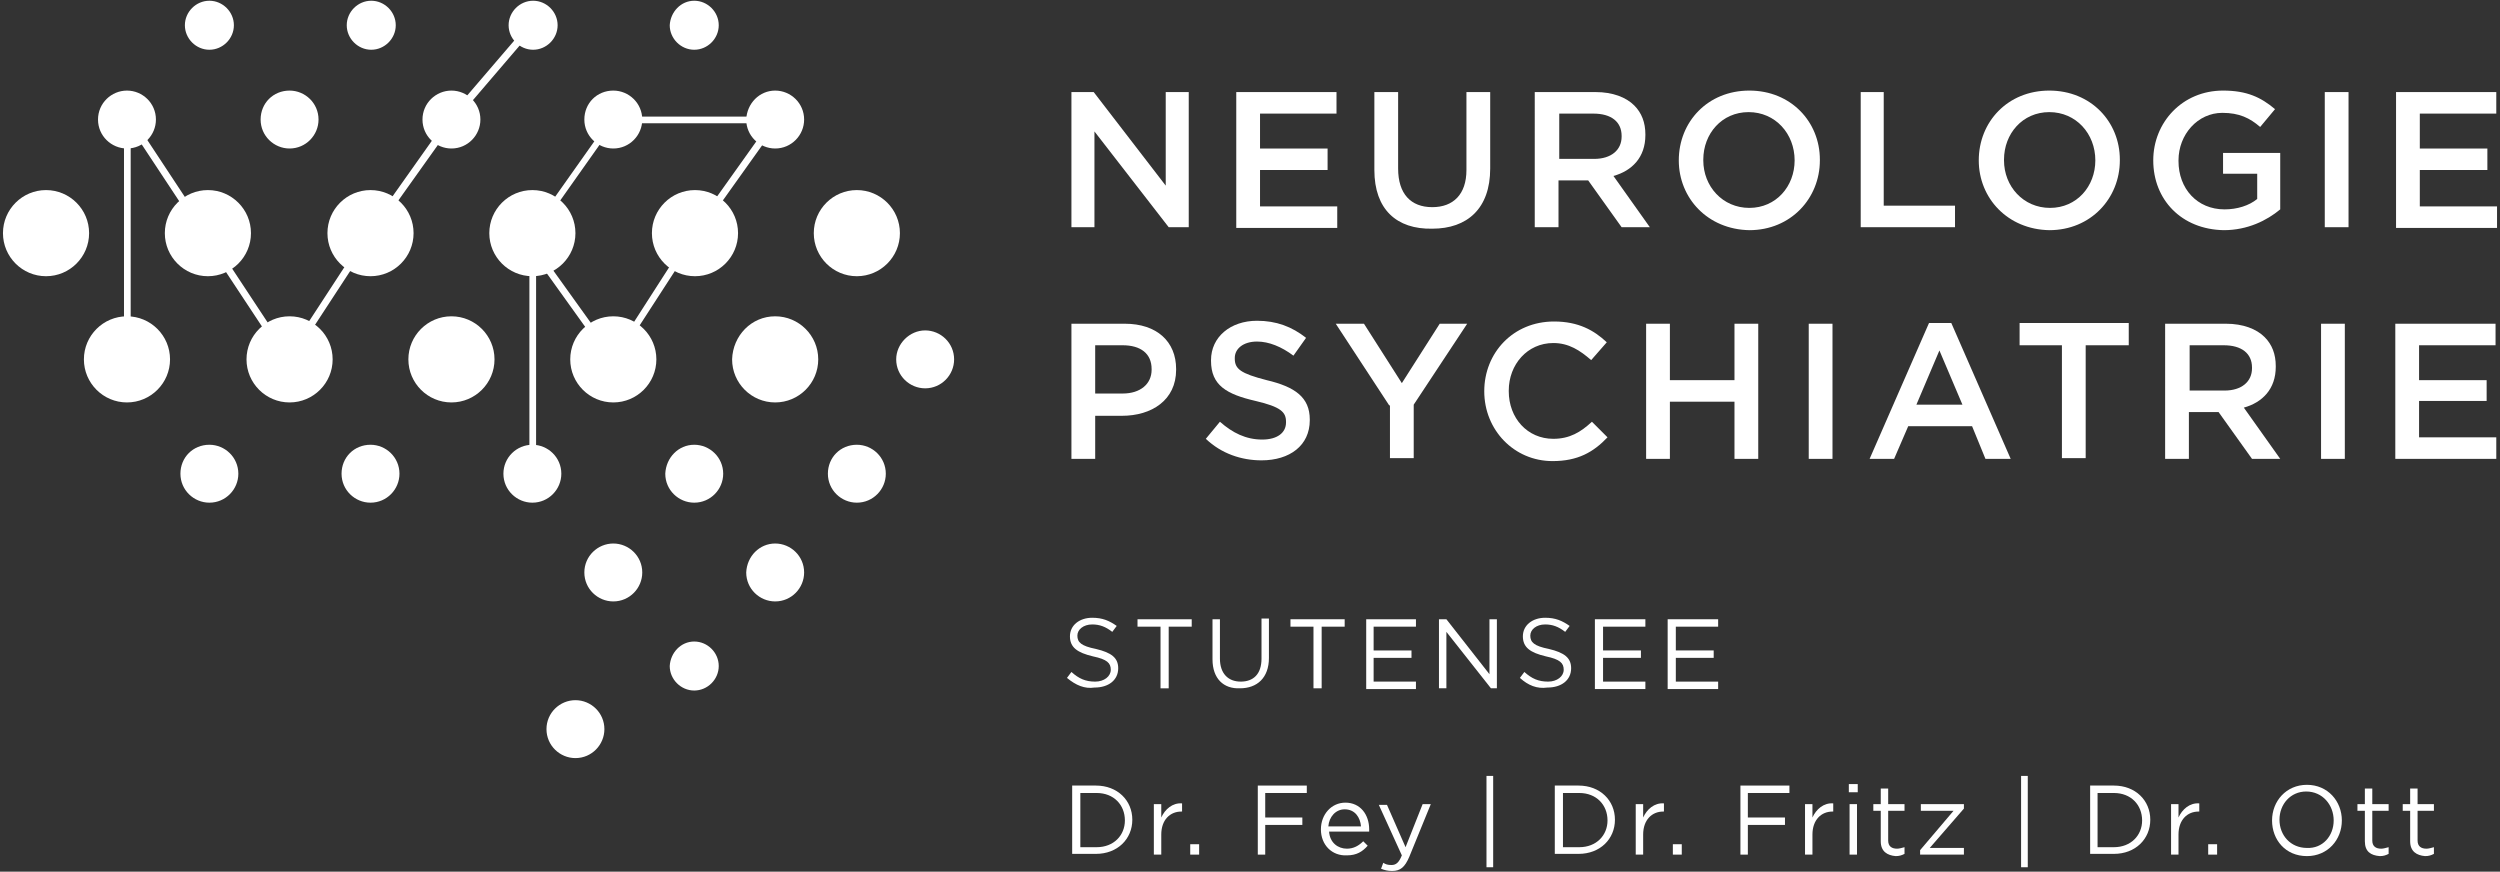 <?xml version="1.0" encoding="UTF-8"?>
<!-- Generator: Adobe Illustrator 26.0.3, SVG Export Plug-In . SVG Version: 6.00 Build 0)  -->
<svg xmlns="http://www.w3.org/2000/svg" xmlns:xlink="http://www.w3.org/1999/xlink" version="1.1" id="Ebene_1" x="0px" y="0px" width="336.7px" height="117.4px" viewBox="0 0 336.7 117.4" style="enable-background:new 0 0 336.7 117.4;" xml:space="preserve">
<rect x="0" y="0" width="336.7" height="117.4" fill="#333333" stroke="none"/>
<style type="text/css">
	.st0{fill:#FFFFFF;}
</style>
<g>
	<g>
		<path class="st0" d="M28,25.6L28,25.6c3.2,0,5.8,2.6,5.8,5.8v0c0,3.2-2.6,5.8-5.8,5.8h0c-3.2,0-5.8-2.6-5.8-5.8v0    C22.2,28.2,24.8,25.6,28,25.6z"></path>
	</g>
	<g>
		<path class="st0" d="M17.1,12.2L17.1,12.2c2.1,0,3.9,1.7,3.9,3.9v0c0,2.1-1.7,3.9-3.9,3.9h0c-2.1,0-3.9-1.7-3.9-3.9v0    C13.2,13.9,15,12.2,17.1,12.2z"></path>
	</g>
	<g>
		<path class="st0" d="M49.9,25.6L49.9,25.6c3.2,0,5.8,2.6,5.8,5.8v0c0,3.2-2.6,5.8-5.8,5.8h0c-3.2,0-5.8-2.6-5.8-5.8v0    C44.1,28.2,46.7,25.6,49.9,25.6z"></path>
	</g>
	<g>
		<path class="st0" d="M82.6,12.2L82.6,12.2c2.1,0,3.9,1.7,3.9,3.9v0c0,2.1-1.7,3.9-3.9,3.9h0c-2.1,0-3.9-1.7-3.9-3.9v0    C78.7,13.9,80.4,12.2,82.6,12.2z"></path>
	</g>
	<g>
		<path class="st0" d="M71.7,25.6L71.7,25.6c3.2,0,5.8,2.6,5.8,5.8v0c0,3.2-2.6,5.8-5.8,5.8h0c-3.2,0-5.8-2.6-5.8-5.8v0    C65.9,28.2,68.5,25.6,71.7,25.6z"></path>
	</g>
	<g>
		<path class="st0" d="M93.6,25.6L93.6,25.6c3.2,0,5.8,2.6,5.8,5.8v0c0,3.2-2.6,5.8-5.8,5.8h0c-3.2,0-5.8-2.6-5.8-5.8v0    C87.8,28.2,90.4,25.6,93.6,25.6z"></path>
	</g>
	<g>
		<path class="st0" d="M17.1,42.6L17.1,42.6c3.2,0,5.8,2.6,5.8,5.8v0c0,3.2-2.6,5.8-5.8,5.8h0c-3.2,0-5.8-2.6-5.8-5.8v0    C11.3,45.2,13.9,42.6,17.1,42.6z"></path>
	</g>
	<g>
		<path class="st0" d="M39,42.6L39,42.6c3.2,0,5.8,2.6,5.8,5.8v0c0,3.2-2.6,5.8-5.8,5.8h0c-3.2,0-5.8-2.6-5.8-5.8v0    C33.2,45.2,35.8,42.6,39,42.6z"></path>
	</g>
	<g>
		<path class="st0" d="M82.6,42.6L82.6,42.6c3.2,0,5.8,2.6,5.8,5.8v0c0,3.2-2.6,5.8-5.8,5.8h0c-3.2,0-5.8-2.6-5.8-5.8v0    C76.8,45.2,79.4,42.6,82.6,42.6z"></path>
	</g>
	<g>
		<path class="st0" d="M60.8,12.2L60.8,12.2c2.1,0,3.9,1.7,3.9,3.9v0c0,2.1-1.7,3.9-3.9,3.9h0c-2.1,0-3.9-1.7-3.9-3.9v0    C56.9,13.9,58.7,12.2,60.8,12.2z"></path>
	</g>
	<g>
		<path class="st0" d="M71.7,59.9L71.7,59.9c2.1,0,3.9,1.7,3.9,3.9v0c0,2.1-1.7,3.9-3.9,3.9h0c-2.1,0-3.9-1.7-3.9-3.9v0    C67.8,61.6,69.6,59.9,71.7,59.9z"></path>
	</g>
	<g>
		<path class="st0" d="M71.8,0.1L71.8,0.1c1.8,0,3.3,1.5,3.3,3.3v0c0,1.8-1.5,3.3-3.3,3.3h0c-1.8,0-3.3-1.5-3.3-3.3v0    C68.5,1.6,70,0.1,71.8,0.1z"></path>
	</g>
	<g>
		<path class="st0" d="M104.4,12.2L104.4,12.2c2.1,0,3.9,1.7,3.9,3.9v0c0,2.1-1.7,3.9-3.9,3.9h0c-2.1,0-3.9-1.7-3.9-3.9v0    C100.6,13.9,102.3,12.2,104.4,12.2z"></path>
	</g>
	<g>
		<path class="st0" d="M6.2,25.6L6.2,25.6c3.2,0,5.8,2.6,5.8,5.8v0c0,3.2-2.6,5.8-5.8,5.8h0c-3.2,0-5.8-2.6-5.8-5.8v0    C0.4,28.2,3,25.6,6.2,25.6z"></path>
	</g>
	<g>
		<path class="st0" d="M60.8,42.6L60.8,42.6c3.2,0,5.8,2.6,5.8,5.8v0c0,3.2-2.6,5.8-5.8,5.8h0c-3.2,0-5.8-2.6-5.8-5.8v0    C55,45.2,57.6,42.6,60.8,42.6z"></path>
	</g>
	<g>
		<path class="st0" d="M39,12.2L39,12.2c2.1,0,3.9,1.7,3.9,3.9v0c0,2.1-1.7,3.9-3.9,3.9h0c-2.1,0-3.9-1.7-3.9-3.9v0    C35.1,13.9,36.8,12.2,39,12.2z"></path>
	</g>
	<g>
		<path class="st0" d="M28.2,59.9L28.2,59.9c2.1,0,3.9,1.7,3.9,3.9v0c0,2.1-1.7,3.9-3.9,3.9h0c-2.1,0-3.9-1.7-3.9-3.9v0    C24.3,61.6,26,59.9,28.2,59.9z"></path>
	</g>
	<g>
		<path class="st0" d="M49.9,59.9L49.9,59.9c2.1,0,3.9,1.7,3.9,3.9v0c0,2.1-1.7,3.9-3.9,3.9h0c-2.1,0-3.9-1.7-3.9-3.9v0    C46,61.6,47.7,59.9,49.9,59.9z"></path>
	</g>
	<g>
		<path class="st0" d="M82.6,73.2L82.6,73.2c2.1,0,3.9,1.7,3.9,3.9v0c0,2.1-1.7,3.9-3.9,3.9h0c-2.1,0-3.9-1.7-3.9-3.9v0    C78.7,74.9,80.5,73.2,82.6,73.2z"></path>
	</g>
	<g>
		<path class="st0" d="M104.4,73.2L104.4,73.2c2.1,0,3.9,1.7,3.9,3.9v0c0,2.1-1.7,3.9-3.9,3.9h0c-2.1,0-3.9-1.7-3.9-3.9v0    C100.6,74.9,102.3,73.2,104.4,73.2z"></path>
	</g>
	<g>
		<path class="st0" d="M77.5,94.3L77.5,94.3c2.1,0,3.9,1.7,3.9,3.9v0c0,2.1-1.7,3.9-3.9,3.9h0c-2.1,0-3.9-1.7-3.9-3.9v0    C73.6,96,75.4,94.3,77.5,94.3z"></path>
	</g>
	<g>
		<path class="st0" d="M115.4,59.9L115.4,59.9c2.1,0,3.9,1.7,3.9,3.9v0c0,2.1-1.7,3.9-3.9,3.9h0c-2.1,0-3.9-1.7-3.9-3.9v0    C111.5,61.6,113.2,59.9,115.4,59.9z"></path>
	</g>
	<g>
		<path class="st0" d="M124.6,44.5L124.6,44.5c2.1,0,3.9,1.7,3.9,3.9v0c0,2.1-1.7,3.9-3.9,3.9h0c-2.1,0-3.9-1.7-3.9-3.9v0    C120.7,46.3,122.5,44.5,124.6,44.5z"></path>
	</g>
	<g>
		<path class="st0" d="M93.5,59.9L93.5,59.9c2.1,0,3.9,1.7,3.9,3.9v0c0,2.1-1.7,3.9-3.9,3.9h0c-2.1,0-3.9-1.7-3.9-3.9v0    C89.7,61.6,91.4,59.9,93.5,59.9z"></path>
	</g>
	<g>
		<path class="st0" d="M28.2,0.1L28.2,0.1c1.8,0,3.3,1.5,3.3,3.3v0c0,1.8-1.5,3.3-3.3,3.3h0c-1.8,0-3.3-1.5-3.3-3.3v0    C24.9,1.6,26.4,0.1,28.2,0.1z"></path>
	</g>
	<g>
		<path class="st0" d="M50,0.1L50,0.1c1.8,0,3.3,1.5,3.3,3.3v0c0,1.8-1.5,3.3-3.3,3.3h0c-1.8,0-3.3-1.5-3.3-3.3v0    C46.7,1.6,48.2,0.1,50,0.1z"></path>
	</g>
	<g>
		<path class="st0" d="M115.4,25.6L115.4,25.6c3.2,0,5.8,2.6,5.8,5.8v0c0,3.2-2.6,5.8-5.8,5.8h0c-3.2,0-5.8-2.6-5.8-5.8v0    C109.6,28.2,112.2,25.6,115.4,25.6z"></path>
	</g>
	<g>
		<path class="st0" d="M104.4,42.6L104.4,42.6c3.2,0,5.8,2.6,5.8,5.8v0c0,3.2-2.6,5.8-5.8,5.8h0c-3.2,0-5.8-2.6-5.8-5.8v0    C98.7,45.2,101.2,42.6,104.4,42.6z"></path>
	</g>
	<g>
		<path class="st0" d="M93.5,0.1L93.5,0.1c1.8,0,3.3,1.5,3.3,3.3v0c0,1.8-1.5,3.3-3.3,3.3h0c-1.8,0-3.3-1.5-3.3-3.3v0    C90.3,1.6,91.7,0.1,93.5,0.1z"></path>
	</g>
	<g>
		<path class="st0" d="M93.5,86.4L93.5,86.4c1.8,0,3.3,1.5,3.3,3.3v0c0,1.8-1.5,3.3-3.3,3.3h0c-1.8,0-3.3-1.5-3.3-3.3v0    C90.3,87.9,91.7,86.4,93.5,86.4z"></path>
	</g>
	<g>
		<g>
			<path class="st0" d="M143.7,91.3l0.6-0.8c1,0.9,1.9,1.3,3.2,1.3c1.2,0,2.1-0.7,2.1-1.6v0c0-0.9-0.5-1.4-2.4-1.8     c-2.1-0.5-3.1-1.2-3.1-2.7v0c0-1.5,1.3-2.5,3-2.5c1.4,0,2.3,0.4,3.3,1.1l-0.6,0.8c-0.9-0.7-1.7-1-2.7-1c-1.2,0-2,0.7-2,1.5v0     c0,0.9,0.5,1.4,2.5,1.8c2.1,0.5,3,1.2,3,2.6v0c0,1.6-1.3,2.6-3.2,2.6C146.1,92.8,144.9,92.3,143.7,91.3z"></path>
		</g>
		<g>
			<path class="st0" d="M156.3,84.4h-3.1v-1h7.3v1h-3.1v8.3h-1.1V84.4z"></path>
		</g>
		<g>
			<path class="st0" d="M163.3,88.8v-5.4h1v5.3c0,2,1.1,3.1,2.8,3.1c1.7,0,2.8-1,2.8-3.1v-5.4h1v5.3c0,2.7-1.6,4.1-3.9,4.1     C164.8,92.8,163.3,91.4,163.3,88.8z"></path>
		</g>
		<g>
			<path class="st0" d="M176.9,84.4h-3.1v-1h7.3v1H178v8.3h-1.1V84.4z"></path>
		</g>
		<g>
			<path class="st0" d="M184,83.4h6.7v1H185v3.2h5.1v1H185v3.2h5.7v1H184V83.4z"></path>
		</g>
		<g>
			<path class="st0" d="M193.8,83.4h1l5.8,7.4v-7.4h1v9.3h-0.8l-6-7.6v7.6h-1V83.4z"></path>
		</g>
		<g>
			<path class="st0" d="M204.7,91.3l0.6-0.8c1,0.9,1.9,1.3,3.2,1.3c1.2,0,2.1-0.7,2.1-1.6v0c0-0.9-0.5-1.4-2.4-1.8     c-2.1-0.5-3.1-1.2-3.1-2.7v0c0-1.5,1.3-2.5,3-2.5c1.4,0,2.3,0.4,3.3,1.1l-0.6,0.8c-0.9-0.7-1.7-1-2.7-1c-1.2,0-2,0.7-2,1.5v0     c0,0.9,0.5,1.4,2.5,1.8c2.1,0.5,3,1.2,3,2.6v0c0,1.6-1.3,2.6-3.2,2.6C207,92.8,205.8,92.3,204.7,91.3z"></path>
		</g>
		<g>
			<path class="st0" d="M214.9,83.4h6.7v1h-5.7v3.2h5.1v1h-5.1v3.2h5.7v1h-6.8V83.4z"></path>
		</g>
		<g>
			<path class="st0" d="M224.7,83.4h6.7v1h-5.7v3.2h5.1v1h-5.1v3.2h5.7v1h-6.8V83.4z"></path>
		</g>
	</g>
	<g>
		<g>
			<path class="st0" d="M144.4,105.8h3.2c2.9,0,4.9,2,4.9,4.6v0c0,2.6-2,4.6-4.9,4.6h-3.2V105.8z M145.5,106.8v7.3h2.2     c2.3,0,3.8-1.6,3.8-3.6v0c0-2.1-1.5-3.7-3.8-3.7H145.5z"></path>
		</g>
		<g>
			<path class="st0" d="M155.4,108.3h1v1.8c0.5-1.1,1.5-2,2.8-1.9v1.1h-0.1c-1.5,0-2.7,1.1-2.7,3.1v2.7h-1V108.3z"></path>
		</g>
		<g>
			<path class="st0" d="M160.3,113.7h1.2v1.4h-1.2V113.7z"></path>
		</g>
		<g>
			<path class="st0" d="M169.3,105.8h6.7v1h-5.6v3.3h5v1h-5v4h-1V105.8z"></path>
		</g>
		<g>
			<path class="st0" d="M177.9,111.7L177.9,111.7c0-2,1.4-3.6,3.3-3.6c2,0,3.2,1.6,3.2,3.6c0,0.1,0,0.2,0,0.3h-5.4     c0.1,1.5,1.2,2.3,2.4,2.3c0.9,0,1.6-0.4,2.2-1l0.6,0.6c-0.7,0.8-1.5,1.3-2.8,1.3C179.4,115.3,177.9,113.8,177.9,111.7z      M183.3,111.3c-0.1-1.2-0.8-2.3-2.2-2.3c-1.2,0-2.1,1-2.2,2.3H183.3z"></path>
		</g>
		<g>
			<path class="st0" d="M191.6,108.3h1.1l-2.9,7.1c-0.6,1.4-1.2,1.9-2.3,1.9c-0.6,0-1-0.1-1.5-0.3l0.3-0.8c0.3,0.2,0.6,0.3,1.1,0.3     c0.6,0,1-0.3,1.4-1.3l-3.1-6.8h1.1l2.5,5.7L191.6,108.3z"></path>
		</g>
		<g>
			<path class="st0" d="M200.2,104.5h0.9v12.3h-0.9V104.5z"></path>
		</g>
		<g>
			<path class="st0" d="M209.4,105.8h3.2c2.9,0,4.9,2,4.9,4.6v0c0,2.6-2,4.6-4.9,4.6h-3.2V105.8z M210.5,106.8v7.3h2.2     c2.3,0,3.8-1.6,3.8-3.6v0c0-2.1-1.5-3.7-3.8-3.7H210.5z"></path>
		</g>
		<g>
			<path class="st0" d="M220.3,108.3h1v1.8c0.5-1.1,1.5-2,2.8-1.9v1.1h-0.1c-1.5,0-2.7,1.1-2.7,3.1v2.7h-1V108.3z"></path>
		</g>
		<g>
			<path class="st0" d="M225.3,113.7h1.2v1.4h-1.2V113.7z"></path>
		</g>
		<g>
			<path class="st0" d="M234.3,105.8h6.7v1h-5.6v3.3h5v1h-5v4h-1V105.8z"></path>
		</g>
		<g>
			<path class="st0" d="M243.1,108.3h1v1.8c0.5-1.1,1.5-2,2.8-1.9v1.1h-0.1c-1.5,0-2.7,1.1-2.7,3.1v2.7h-1V108.3z"></path>
		</g>
		<g>
			<path class="st0" d="M249,105.6h1.2v1.1H249V105.6z M249.1,108.3h1v6.8h-1V108.3z"></path>
		</g>
		<g>
			<path class="st0" d="M253.3,113.3v-4.1h-1v-0.9h1v-2.1h1v2.1h2.2v0.9h-2.2v4c0,0.8,0.5,1.1,1.2,1.1c0.3,0,0.6-0.1,1-0.2v0.9     c-0.4,0.2-0.7,0.3-1.2,0.3C254.2,115.2,253.3,114.7,253.3,113.3z"></path>
		</g>
		<g>
			<path class="st0" d="M258.6,114.5l4.5-5.3h-4.4v-0.9h5.8v0.6l-4.6,5.3h4.6v0.9h-5.9V114.5z"></path>
		</g>
		<g>
			<path class="st0" d="M272.2,104.5h0.9v12.3h-0.9V104.5z"></path>
		</g>
		<g>
			<path class="st0" d="M281.5,105.8h3.2c2.9,0,4.9,2,4.9,4.6v0c0,2.6-2,4.6-4.9,4.6h-3.2V105.8z M282.5,106.8v7.3h2.2     c2.3,0,3.8-1.6,3.8-3.6v0c0-2.1-1.5-3.7-3.8-3.7H282.5z"></path>
		</g>
		<g>
			<path class="st0" d="M292.4,108.3h1v1.8c0.5-1.1,1.5-2,2.8-1.9v1.1h-0.1c-1.5,0-2.7,1.1-2.7,3.1v2.7h-1V108.3z"></path>
		</g>
		<g>
			<path class="st0" d="M297.4,113.7h1.2v1.4h-1.2V113.7z"></path>
		</g>
		<g>
			<path class="st0" d="M306,110.5L306,110.5c0-2.6,1.9-4.8,4.7-4.8c2.8,0,4.7,2.2,4.7,4.8v0c0,2.6-1.9,4.8-4.7,4.8     C307.8,115.3,306,113.1,306,110.5z M314.3,110.5L314.3,110.5c0-2.1-1.5-3.9-3.7-3.9c-2.1,0-3.6,1.7-3.6,3.8v0     c0,2.1,1.5,3.8,3.7,3.8C312.8,114.3,314.3,112.6,314.3,110.5z"></path>
		</g>
		<g>
			<path class="st0" d="M318.5,113.3v-4.1h-1v-0.9h1v-2.1h1v2.1h2.2v0.9h-2.2v4c0,0.8,0.5,1.1,1.2,1.1c0.3,0,0.6-0.1,1-0.2v0.9     c-0.4,0.2-0.7,0.3-1.2,0.3C319.3,115.2,318.5,114.7,318.5,113.3z"></path>
		</g>
		<g>
			<path class="st0" d="M324.6,113.3v-4.1h-1v-0.9h1v-2.1h1v2.1h2.2v0.9h-2.2v4c0,0.8,0.5,1.1,1.2,1.1c0.3,0,0.6-0.1,1-0.2v0.9     c-0.4,0.2-0.7,0.3-1.2,0.3C325.5,115.2,324.6,114.7,324.6,113.3z"></path>
		</g>
	</g>
	<g>
		<polygon class="st0" points="38.8,49.3 17.6,17.2 17.6,48.4 16.7,48.4 16.7,14.1 38.8,47.6 49.5,31.2 60.4,15.8 71.2,3.2     71.9,3.9 61.2,16.4 50.3,31.7   "></polygon>
	</g>
	<g>
		<path class="st0" d="M72.2,63.8l-0.9,0l0-30.2l-1.6-2.2l0.8-0.5l0.8,1.1l0-0.6l11.1-15.7h23L94,31.7L82.6,49.3L72.2,34.8    L72.2,63.8z M72.2,33.2l10.4,14.5l10.6-16.5l10.4-14.6H82.8l-10.6,15L72.2,33.2z"></path>
	</g>
	<g>
		<g>
			<path class="st0" d="M144.3,12.4h3L157,25V12.4h3.1v18.2h-2.7l-10-12.9v12.9h-3.1V12.4z"></path>
		</g>
		<g>
			<path class="st0" d="M166.5,12.4H180v2.9h-10.3V20h9.1v2.9h-9.1v4.9h10.4v2.9h-13.6V12.4z"></path>
		</g>
		<g>
			<path class="st0" d="M185.1,22.9V12.4h3.2v10.3c0,3.4,1.7,5.2,4.6,5.2c2.8,0,4.6-1.7,4.6-5V12.4h3.2v10.3c0,5.4-3.1,8.1-7.8,8.1     C188.1,30.9,185.1,28.2,185.1,22.9z"></path>
		</g>
		<g>
			<path class="st0" d="M206.8,12.4h8.1c2.3,0,4.1,0.7,5.2,1.8c1,1,1.5,2.3,1.5,3.9v0.1c0,3-1.8,4.8-4.3,5.5l4.9,6.9h-3.8l-4.5-6.3     h-4v6.3h-3.2V12.4z M214.7,21.4c2.3,0,3.7-1.2,3.7-3v-0.1c0-1.9-1.4-3-3.8-3H210v6.1H214.7z"></path>
		</g>
		<g>
			<path class="st0" d="M226.1,21.6L226.1,21.6c0-5.2,3.9-9.4,9.5-9.4c5.6,0,9.5,4.2,9.5,9.3v0.1c0,5.1-3.9,9.4-9.5,9.4     C230,30.9,226.1,26.7,226.1,21.6z M241.7,21.6L241.7,21.6c0-3.6-2.6-6.5-6.2-6.5c-3.6,0-6.1,2.9-6.1,6.4v0.1     c0,3.5,2.6,6.4,6.2,6.4C239.2,28,241.7,25.1,241.7,21.6z"></path>
		</g>
		<g>
			<path class="st0" d="M250.5,12.4h3.2v15.3h9.6v2.9h-12.7V12.4z"></path>
		</g>
		<g>
			<path class="st0" d="M266.5,21.6L266.5,21.6c0-5.2,3.9-9.4,9.5-9.4c5.6,0,9.5,4.2,9.5,9.3v0.1c0,5.1-3.9,9.4-9.5,9.4     C270.4,30.9,266.5,26.7,266.5,21.6z M282.2,21.6L282.2,21.6c0-3.6-2.6-6.5-6.2-6.5c-3.6,0-6.1,2.9-6.1,6.4v0.1     c0,3.5,2.6,6.4,6.2,6.4C279.7,28,282.2,25.1,282.2,21.6z"></path>
		</g>
		<g>
			<path class="st0" d="M290,21.6L290,21.6c0-5.1,3.9-9.4,9.4-9.4c3.2,0,5.1,0.9,7,2.5l-2,2.4c-1.4-1.2-2.8-1.9-5.1-1.9     c-3.3,0-5.9,2.9-5.9,6.4v0.1c0,3.7,2.5,6.5,6.2,6.5c1.7,0,3.3-0.5,4.4-1.4v-3.4h-4.6v-2.8h7.7v7.6c-1.8,1.5-4.4,2.8-7.6,2.8     C293.8,30.9,290,26.9,290,21.6z"></path>
		</g>
		<g>
			<path class="st0" d="M313.1,12.4h3.2v18.2h-3.2V12.4z"></path>
		</g>
		<g>
			<path class="st0" d="M322.7,12.4h13.5v2.9h-10.3V20h9.1v2.9h-9.1v4.9h10.4v2.9h-13.6V12.4z"></path>
		</g>
		<g>
			<path class="st0" d="M144.3,43.6h7.2c4.3,0,6.9,2.4,6.9,6.1v0.1c0,4.1-3.3,6.2-7.3,6.2h-3.6v5.8h-3.2V43.6z M151.2,53     c2.4,0,3.9-1.3,3.9-3.2v-0.1c0-2.1-1.5-3.2-3.9-3.2h-3.7V53H151.2z"></path>
		</g>
		<g>
			<path class="st0" d="M162.4,59.1l1.9-2.3c1.7,1.5,3.5,2.4,5.7,2.4c2,0,3.2-0.9,3.2-2.3v-0.1c0-1.3-0.7-2-4.1-2.8     c-3.9-0.9-6-2.1-6-5.4v-0.1c0-3.1,2.6-5.3,6.2-5.3c2.6,0,4.7,0.8,6.6,2.3l-1.7,2.4c-1.6-1.2-3.3-1.9-4.9-1.9c-1.9,0-3,1-3,2.2     v0.1c0,1.4,0.8,2,4.3,2.9c3.8,0.9,5.8,2.3,5.8,5.3v0.1c0,3.4-2.7,5.4-6.5,5.4C167.2,62,164.5,61.1,162.4,59.1z"></path>
		</g>
		<g>
			<path class="st0" d="M187.1,54.6l-7.2-11h3.8l5.1,8l5.1-8h3.7l-7.2,10.9v7.2h-3.2V54.6z"></path>
		</g>
		<g>
			<path class="st0" d="M199.9,52.7L199.9,52.7c0-5.2,3.9-9.4,9.4-9.4c3.3,0,5.4,1.2,7.1,2.8l-2.1,2.4c-1.5-1.3-3-2.3-5.1-2.3     c-3.5,0-6,2.9-6,6.4v0.1c0,3.6,2.5,6.4,6,6.4c2.2,0,3.7-0.9,5.2-2.3l2.1,2.1c-1.9,2-4,3.2-7.4,3.2     C203.9,62.1,199.9,57.9,199.9,52.7z"></path>
		</g>
		<g>
			<path class="st0" d="M221.7,43.6h3.2v7.6h8.7v-7.6h3.2v18.2h-3.2v-7.7h-8.7v7.7h-3.2V43.6z"></path>
		</g>
		<g>
			<path class="st0" d="M243.6,43.6h3.2v18.2h-3.2V43.6z"></path>
		</g>
		<g>
			<path class="st0" d="M259.8,43.5h3l8,18.3h-3.4l-1.8-4.4h-8.6l-1.9,4.4h-3.3L259.8,43.5z M264.3,54.5l-3.1-7.3l-3.1,7.3H264.3z"></path>
		</g>
		<g>
			<path class="st0" d="M277.7,46.5H272v-3h14.7v3h-5.8v15.2h-3.2V46.5z"></path>
		</g>
		<g>
			<path class="st0" d="M291.7,43.6h8.1c2.3,0,4.1,0.7,5.2,1.8c1,1,1.5,2.3,1.5,3.9v0.1c0,3-1.8,4.8-4.3,5.5l4.9,6.9h-3.8l-4.5-6.3     h-4v6.3h-3.2V43.6z M299.6,52.6c2.3,0,3.7-1.2,3.7-3v-0.1c0-1.9-1.4-3-3.8-3h-4.6v6.1H299.6z"></path>
		</g>
		<g>
			<path class="st0" d="M312.6,43.6h3.2v18.2h-3.2V43.6z"></path>
		</g>
		<g>
			<path class="st0" d="M322.6,43.6h13.5v2.9h-10.3v4.7h9.1V54h-9.1v4.9h10.4v2.9h-13.6V43.6z"></path>
		</g>
	</g>
</g>
</svg>
